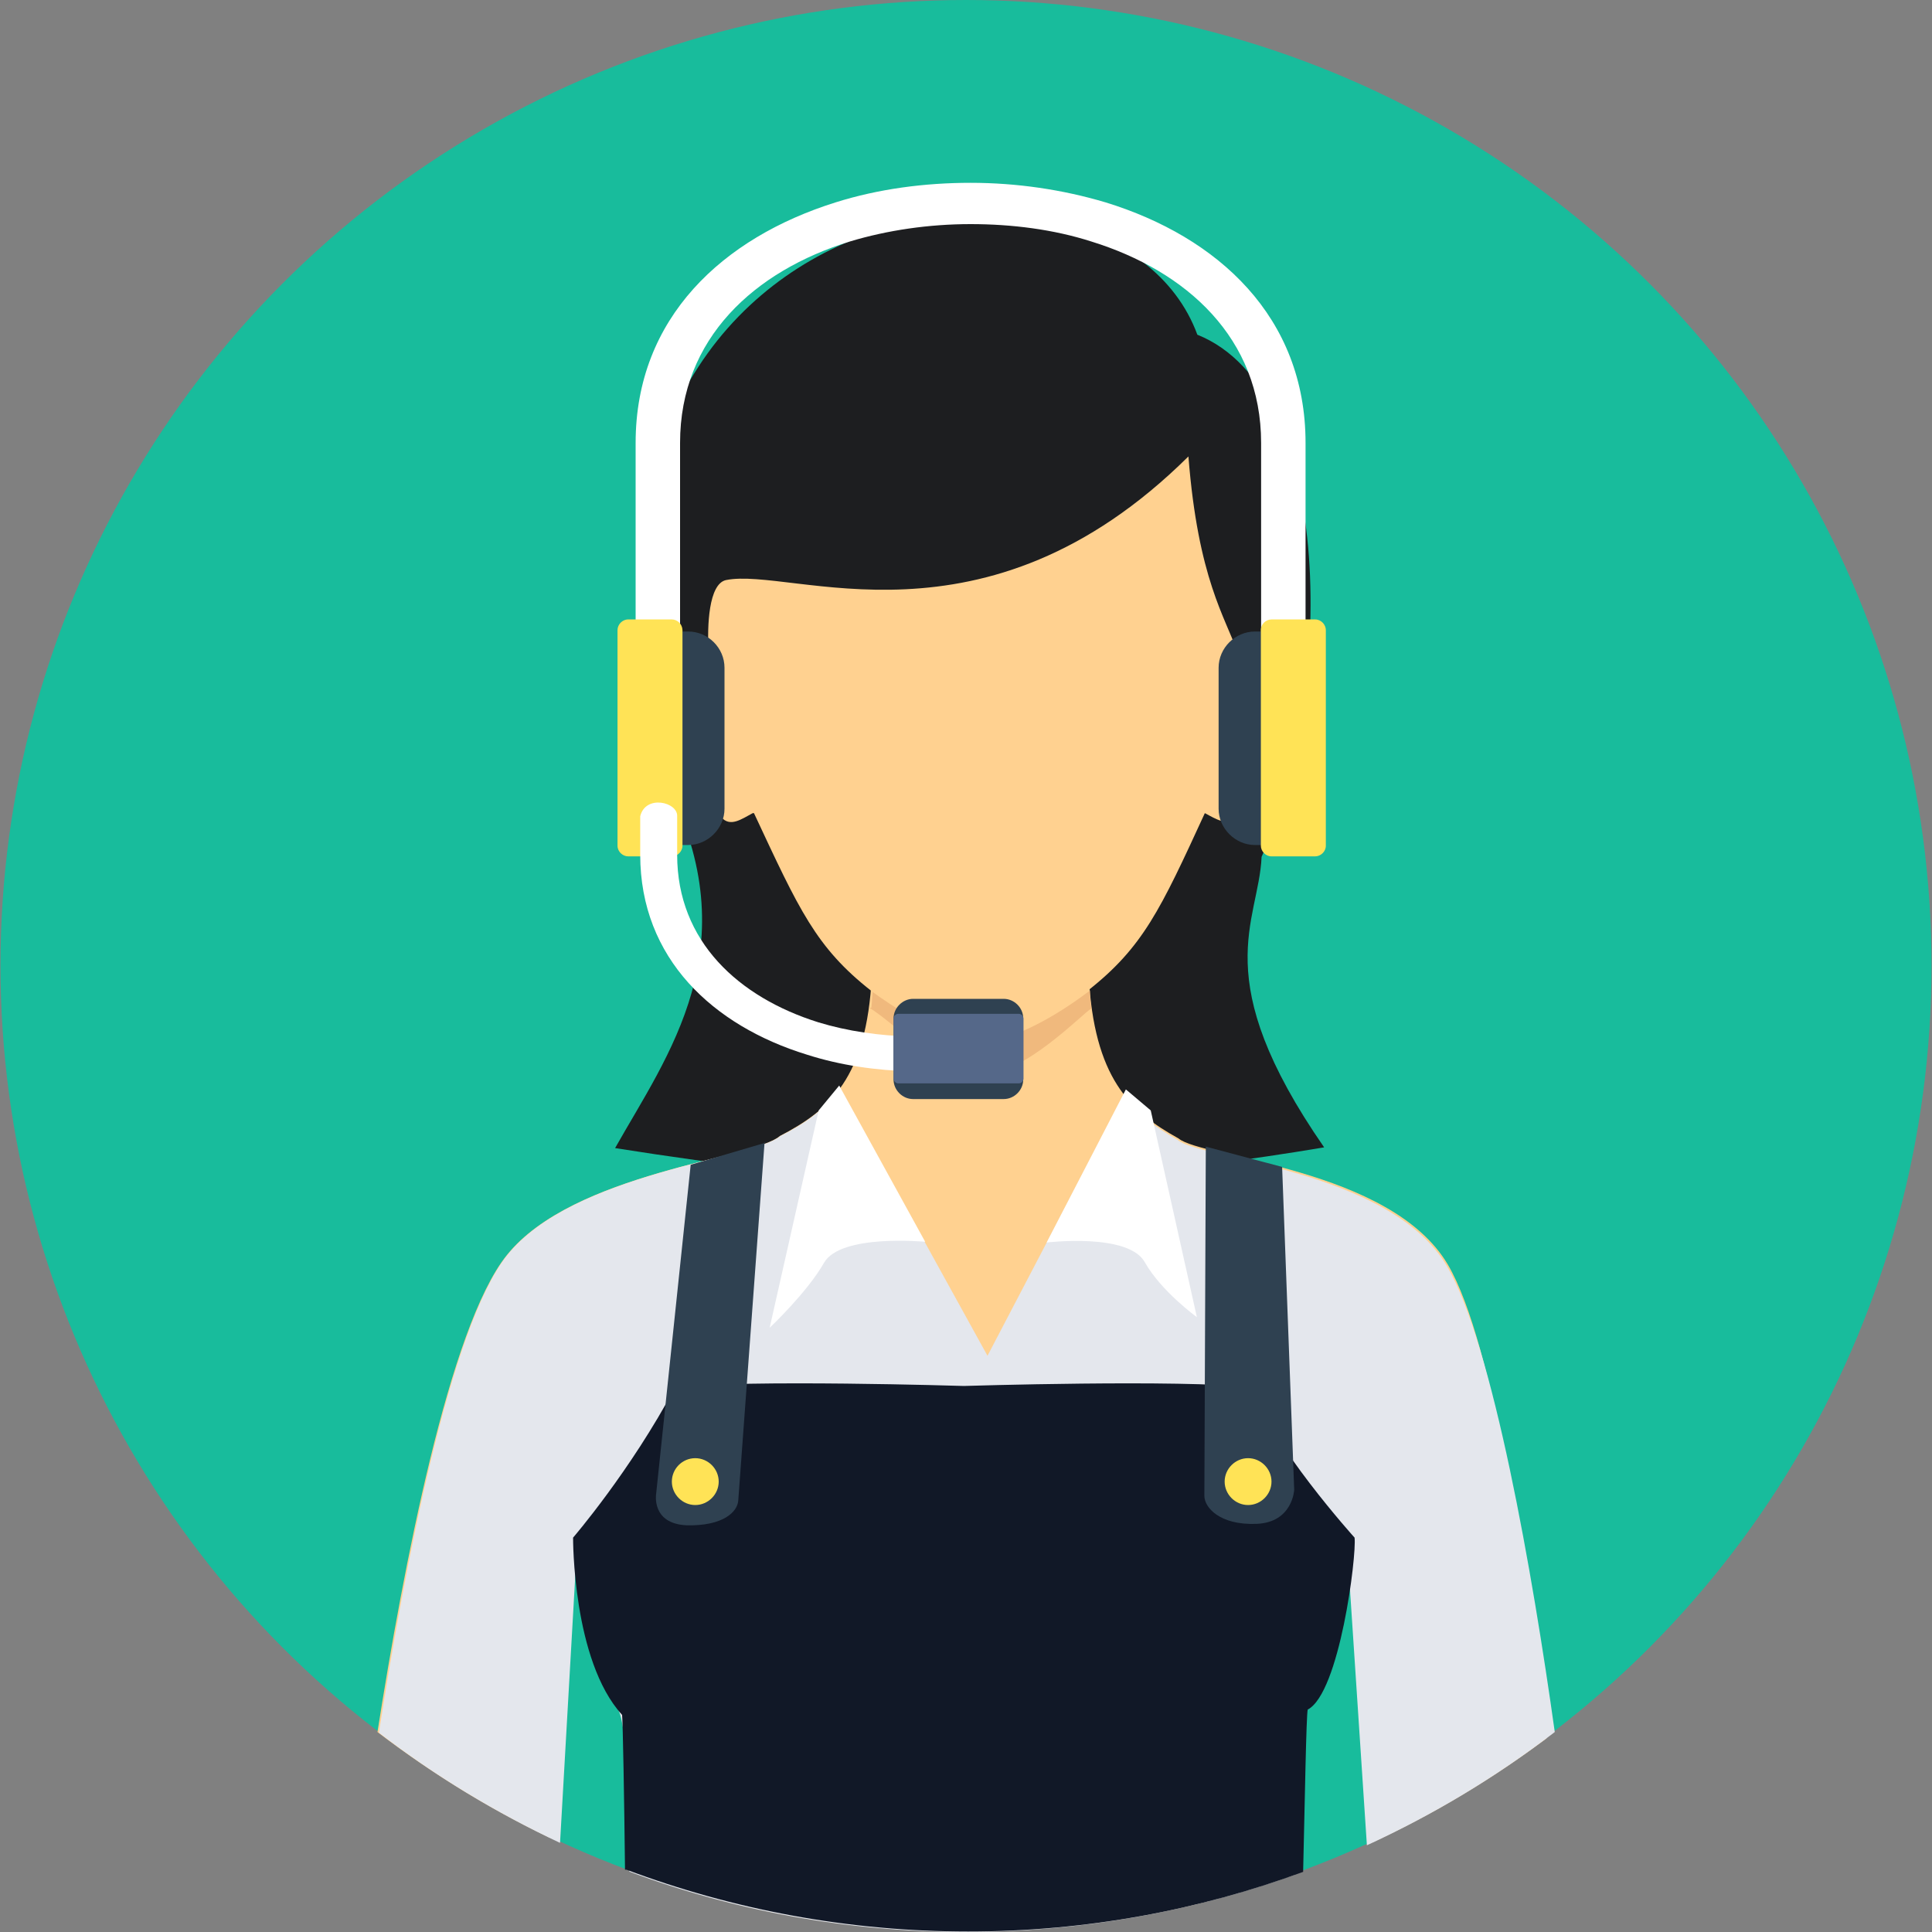 <?xml version="1.0" encoding="utf-8"?>
<!-- Generator: Adobe Illustrator 25.1.0, SVG Export Plug-In . SVG Version: 6.00 Build 0)  -->
<svg version="1.1" id="Layer_1" xmlns="http://www.w3.org/2000/svg" xmlns:xlink="http://www.w3.org/1999/xlink" x="0px" y="0px"
	 viewBox="0 0 800 800" style="enable-background:new 0 0 800 800;" xml:space="preserve">
<rect x="0" y="0" width="800" height="800" fill="#808080" stroke="none"/>
<style type="text/css">
	.st0{fill:#18BC9C;}
	.st1{fill:#1D1E20;}
	.st2{fill:#FFD190;}
	.st3{fill:#E4E7ED;}
	.st4{fill:#F0B97D;}
	.st5{fill:#111827;}
	.st6{fill:#2F4151;}
	.st7{fill:#FFE356;}
	.st8{fill:#FFFFFF;}
	.st9{fill:#556889;}
</style>
<circle class="st0" cx="400" cy="399.8" r="399.8"/>
<path class="st1" d="M254.7,475.4c21.6-38.4,55.9-83.1,21.2-150.9c-69-248,184.3-283,219.9-185.9c57.8,23.1,56.5,149.6,26.6,216.2
	c-1.2,27.2-22.8,50,25.9,120.3C419.4,496.7,344.4,489.5,254.7,475.4z"/>
<path class="st2" d="M361,404.2c-2.2,42.2-17.2,55.3-38.1,66.2c-10.6,9.4-85.6,15-113.1,49.4C186,549.5,167,649.1,156.3,717.2
	c22.2,16.9,45.9,31.6,71.2,43.7l11.6-124.3c0,0,8.4,61.5,16.2,70c4.4,5,5.6,32.8,5.9,60l33.1,19.1c33.7,9.4,69,14.1,105.9,14.1
	c34.7,0,68.1-4.4,100-12.5l35.6-20.6c0.3-26.9-0.3-53.1,5.9-60s16.2-70,16.2-70l9.7,126.5c25.9-11.9,50.3-26.6,72.8-43.4
	c-7.8-65.6-21.6-163.4-40.9-196.2c-23.7-40-101.8-44-111.5-52.2c-20.3-11.2-35-25.3-37.2-67.5c0,0-30.3,23.4-49,20
	c-18.7-3.7-40.3-20-40.3-20L361,404.2z"/>
<path class="st3" d="M348.1,450.4c-6.6,9.1-15,15-25,20c-10.6,9.4-85.6,15-113.1,49.4c-23.7,29.7-42.5,129.6-53.1,197.7
	c23.1,17.8,48.4,33.1,75,45.6l7.2-126.2c0,0,10.3,63.7,16.2,70c4.4,4.7,5,38.7,5.3,68.1c43.4,16.2,90.3,25,139.3,25
	c47.8,0,93.7-8.4,136.2-23.7c0.3-29.4,0.9-64.7,5.3-69.3c5.9-6.2,16.2-70,16.2-70l8.4,127.1c27.8-12.8,53.7-28.4,77.8-46.9
	c-9.1-65-25.6-160.6-44.7-193c-23.7-40-101.8-44-111.5-52.2c-8.7-5-16.2-10.3-22.5-18.1l-56.2,107.5l-61.2-110.9L348.1,450.4
	L348.1,450.4z"/>
<path class="st4" d="M360,417.3c10.9,6.6,29.4,27.2,46.9,27.5c17.2,0.3,41.5-25.3,45-27.2c-0.3-2.5-0.6-5-0.6-7.5l-0.3,0.3l0,0l0,0
	c-0.9,0.6-30.6,24.1-49,20.3c-18.4-3.4-39-19.4-40.3-20.3l-0.3-0.3c-0.3,2.5-0.3,5-0.6,7.2L360,417.3L360,417.3z"/>
<path class="st2" d="M312.2,336.7c18.7,40,25.6,55.6,48.7,73.7c0,0,21.6,16.6,40.3,20.3s49-20.3,49-20.3
	c23.1-18.1,30.3-33.7,48.7-73.7c4.7,2.5,9.4,5.6,13.1,1.6c3.7-4.4,21.6-59.7,18.1-67.2c-3.1-7.5-9.7-2.2-10.9,0.6
	c-0.9,1.2-1.9,6.9-3.1,6.9c-1.2,0-1.6-2.5-3.4-7.8c-5.3-15.3-16.6-30.9-20.6-81.8c-84.7,84-164,45.6-191.5,51.2
	c-7.2,1.6-7.8,19.1-7.2,29.4c0,1.2,1.9,5.9,1.2,6.2c-0.9,0-3.7-4.7-4.4-5c-27.5-17.8,7.8,66.5,8.4,67.5c3.7,4.4,8.4,0.9,13.1-1.6
	H312.2z"/>
<path class="st5" d="M258.8,774.1c-0.3-28.4-0.9-61.2-1.2-64c-20.6-22.5-20.3-73.4-20.3-73.4s23.7-27.5,42.2-62.2
	c29.4-3.4,119.6-0.6,119.6-0.6s90-2.8,119.6,0.6c6.9,23.1,42.2,62.2,42.2,62.2c0.9,7.5-6.2,64.3-19.4,71.2
	c-0.6,2.2-1.2,37.5-1.9,67.2c-43.1,15.9-90,24.7-138.7,24.7c-49.7,0-97.5-9.1-141.5-25.6H258.8z"/>
<g>
	<path class="st6" d="M316.6,472.9l-10.9,148.4c-0.3,4.7-6.2,10.6-21.2,10.3c-15-0.6-12.8-13.1-12.8-13.1L286,482.3l30.9-9.1
		L316.6,472.9z"/>
	<path class="st6" d="M499.3,475.1l-0.6,144.3c0,4.7,6.2,12.2,21.6,11.6c15-0.6,15.6-14.1,15.6-14.1l-5-133.7l-31.6-8.4L499.3,475.1
		L499.3,475.1z"/>
</g>
<g>
	<path class="st7" d="M287.9,603.8c5.3,0,9.7,4.4,9.7,9.7c0,5.3-4.4,9.7-9.7,9.7c-5.3,0-9.7-4.4-9.7-9.7S282.5,603.8,287.9,603.8z"
		/>
	<path class="st7" d="M516.8,603.8c5.3,0,9.7,4.4,9.7,9.7c0,5.3-4.4,9.7-9.7,9.7c-5.3,0-9.7-4.4-9.7-9.7
		C507.1,608.2,511.5,603.8,516.8,603.8z"/>
</g>
<g>
	<path class="st8" d="M347.5,449.5l35.6,64.7c0,0-35-3.4-41.9,8.7c-6.9,12.2-22.5,26.9-22.5,26.9l20.3-90L347.5,449.5z"/>
	<path class="st8" d="M466.2,451.1l-32.8,63.4c0,0,33.7-4.1,40.6,8.1c6.9,12.2,21.6,22.8,21.6,22.8l-19.1-85.6L466.2,451.1z"/>
	<path class="st8" d="M540.6,183.4V283h-18.4v-99.6c0-43.4-30.9-71.2-70.3-83.4c-15.6-5-32.8-7.2-50-7.2s-34.4,2.5-50,7.2
		c-39.4,12.2-70.3,40-70.3,83.4V283h-18.4v-99.6c0-51.9,36.2-85,82.8-99.6c17.8-5.6,36.9-8.1,55.9-8.1c19.1,0,38.1,2.8,55.9,8.1
		C504.3,98.1,540.6,131.2,540.6,183.4z"/>
</g>
<path class="st6" d="M285,261.5h-8.7c-8.1,0-15,6.9-15,15v58.4c0,8.1,6.9,15,15,15h8.7c8.1,0,15-6.9,15-15v-58.4
	C300,268.3,293.2,261.5,285,261.5z"/>
<path class="st7" d="M278.2,256.5h-18.1c-2.5,0-4.4,2.2-4.4,4.4v89.3c0,2.5,2.2,4.4,4.4,4.4h18.1c2.5,0,4.4-2.2,4.4-4.4v-89.3
	C282.5,258.3,280.4,256.5,278.2,256.5z"/>
<path class="st6" d="M519.6,261.5h8.7c8.1,0,15,6.9,15,15v58.4c0,8.1-6.9,15-15,15h-8.7c-8.1,0-15-6.9-15-15v-58.4
	C504.6,268.3,511.5,261.5,519.6,261.5z"/>
<path class="st7" d="M526.5,256.5h18.1c2.5,0,4.4,2.2,4.4,4.4v89.3c0,2.5-2.2,4.4-4.4,4.4h-18.1c-2.5,0-4.4-2.2-4.4-4.4v-89.3
	C522.1,258.3,524.3,256.5,526.5,256.5z"/>
<path class="st8" d="M377.5,429.2c-13.4-0.3-26.6-2.2-38.7-5.9c-32.8-10.3-58.4-33.4-58.4-69.3V338c0.3-5.9-13.1-9.1-15.3,0v15.9
	c0,43.1,30.3,70.9,69,82.8c13.7,4.4,28.7,6.6,43.7,6.9v-14.1L377.5,429.2z"/>
<path class="st6" d="M378.1,413.6h37.5c4.4,0,8.1,3.7,8.1,8.1V447c0,4.4-3.7,8.1-8.1,8.1h-37.5c-4.4,0-8.1-3.7-8.1-8.1v-25.3
	C370,417.3,373.8,413.6,378.1,413.6z"/>
<path class="st9" d="M371.9,419.8h50c0.9,0,1.9,0.9,1.9,1.9v25c0,0.9-0.9,1.9-1.9,1.9h-50c-0.9,0-1.9-0.9-1.9-1.9v-25
	C370,420.8,370.9,419.8,371.9,419.8z"/>
</svg>
